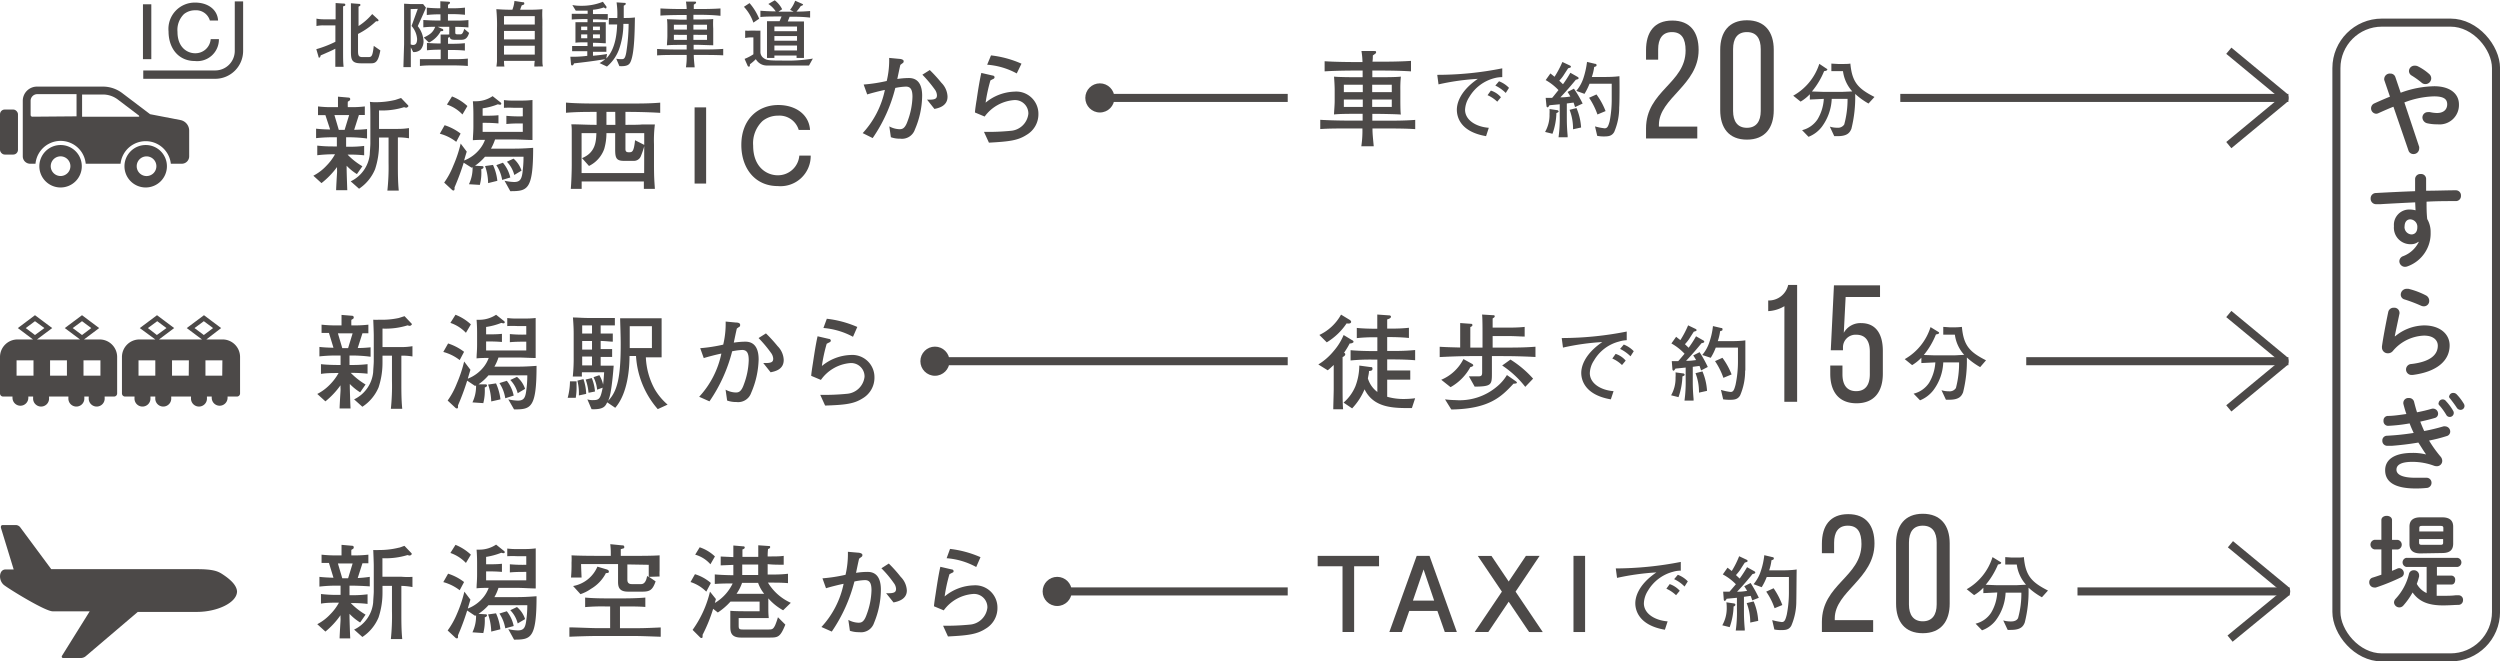 <svg xmlns="http://www.w3.org/2000/svg" width="338.04" height="89.44" viewBox="0 0 338.04 89.44"><defs><style>.cls-1{fill:#4c4948;}.cls-2,.cls-3{fill:none;stroke:#4c4948;stroke-miterlimit:10;}.cls-2{stroke-width:1.09px;}.cls-3{stroke-width:1.13px;}</style></defs><title>access_time</title><g id="レイヤー_2" data-name="レイヤー 2"><g id="レイヤー_1-2" data-name="レイヤー 1"><path class="cls-1" d="M46.39.86c0,.2,0,.76,0,1.19V4.47c0,.32,0,1.68,0,2,0,1.55,0,1.88.07,2.56H45.34c0-.5,0-.7,0-.86s0-1.36,0-1.58c-.33.17-.86.42-1.16.54-.12.06-.69.31-.81.35-.06.21-.1.31-.2.31s-.07,0-.13-.22l-.27-.92a14.77,14.77,0,0,0,2.58-1c0-.36,0-.44,0-1.14V3.43H43.7a4.6,4.6,0,0,0-.91.09v-1a5.08,5.08,0,0,0,.91.09h1.68c0-.41,0-.49,0-1.2,0-.42,0-.8,0-1l1,.07c.17,0,.31,0,.31.16S46.59.8,46.39.86Zm3.84,7.7H48.79c-1.31,0-1.34-.59-1.34-1.74V2.59c0-.24,0-1.78,0-2.15l1,.08c.14,0,.28,0,.28.14s-.06.14-.25.24c0,.71,0,.82,0,1.15V3.52A8.18,8.18,0,0,0,50.33,1.9l.76.7a.22.22,0,0,1,.09.16c0,.09-.09.12-.15.12l-.19,0a10.19,10.19,0,0,1-2.43,1.71V6.82c0,.63.05.9.6.9h.8c.46,0,.57-.15.73-1.52l.89.62C51.18,8.11,50.92,8.56,50.23,8.56Z"/><path class="cls-1" d="M57.16,2.05c-.53,1.18-.6,1.31-.67,1.49a3.56,3.56,0,0,1,.78,2,1.76,1.76,0,0,1-.4,1.18,1.4,1.4,0,0,1-1,.32l-.32-.63c0,.26,0,.38,0,1.42,0,.79,0,.88,0,1.25h-1c0-.31.09-3,.09-3.1V2.43c0-.29,0-1.67,0-1.93l.92.05h.89l.76,0,.38.48C57.56,1.12,57.53,1.22,57.16,2.05Zm-1.63-.82V6a.75.75,0,0,0,.32.08c.35,0,.55-.22.55-.82a3,3,0,0,0-.75-1.75l.84-2.31Zm6.81,4.15h-.72c-.44,0-.74,0-.83-.4a.58.58,0,0,1-.21.13c0,.1,0,.55,0,.81h.56a16.63,16.63,0,0,0,1.72-.08v1c-.75-.08-1.66-.08-1.72-.08h-.57V8h.51c.73,0,1.46,0,2.18-.08v1c-.94-.08-2.09-.08-2.18-.08H58.93c-.72,0-1.44,0-2.15.08V8C57.52,8,58.6,8,58.93,8h.66V6.72h-.16a15.87,15.87,0,0,0-1.7.08v-1c.57.06,1.43.08,1.7.08h.15c0-.15,0-.79,0-.92s0-.14,0-.29l1,0a.35.35,0,0,1,.17,0,3.79,3.79,0,0,1,0-.4V3.62H59.18l.57.26c.07,0,.19.09.19.19s-.07.17-.34.13A3.64,3.64,0,0,1,58,5.76l-.7-.68c.94-.46,1.25-.73,1.55-1.46-1,0-1.35.06-1.61.08v-1c.69.06,1.71.08,2,.08h.32V1.94h-.15a13.73,13.73,0,0,0-1.7.09v-1c.58.07,1.43.09,1.7.09h.13c0-.66,0-.73,0-.95l1.09.06c.21,0,.22.1.22.16s-.12.19-.27.24c0,.34,0,.38,0,.49h.57a14.16,14.16,0,0,0,1.72-.09V2a16.48,16.48,0,0,0-1.72-.09h-.58v.88h.72c.69,0,1.36,0,2.05-.08v1c-.6-.05-1.19-.08-1.78-.08v.69c0,.21,0,.32.28.32h.43c.15,0,.33-.08.5-.74l.66.55C63.18,5.29,62.78,5.38,62.34,5.38Z"/><path class="cls-1" d="M72.25,9c0-.19,0-.42.06-.77H68.15c0,.66.06.73.06.77H67.12a7,7,0,0,0,.08-.71c0-.3,0-1.61,0-1.88V3.9a21.93,21.93,0,0,0-.09-2.66c1,.06,1.16.07,2.17.08A4.28,4.28,0,0,0,69.56.13L70.69.3c.12,0,.2,0,.2.18a.14.14,0,0,1-.11.16l-.24.09c-.12.33-.14.37-.21.59h.73c.71,0,1.58,0,2.28-.08a11.59,11.59,0,0,0,0,1.39c0,.22,0,.68,0,.9a2.44,2.44,0,0,0,0,.26V6.47c0,.41,0,.92,0,1.24,0,.78,0,1,.08,1.27Zm.06-6.82H68.15V3.32h4.16Zm0,2H68.15V5.33h4.16Zm0,2H68.15V7.38h4.16Z"/><path class="cls-1" d="M85.29,8.3c-.16.38-.38.71-1.54.64l-.42-1A3.54,3.54,0,0,0,84,8c.33,0,.52,0,.68-.9A25.82,25.82,0,0,0,85,3.23h-.71a10.31,10.31,0,0,1-.61,3.51A5.54,5.54,0,0,1,82.07,9l-1-.47A5.12,5.12,0,0,0,81.84,8c-1.82.29-2.43.36-4.22.57-.05.13-.13.28-.25.28s-.15-.09-.16-.18l-.09-1a15,15,0,0,0,2.29-.12V6.92H79c-.29,0-1.08,0-1.64,0V6.22c.53,0,1.28,0,1.64,0h.44v-.5h-.19c-.32,0-1.13,0-1.44.06,0-.24,0-.84,0-1.11V4c0-.16,0-.83,0-1,.24,0,1,0,1.26,0h.37V2.58H79c-.16,0-.93,0-1.69.06V1.87c.56,0,1.33,0,1.69,0h.46V1.44c-.43,0-.69,0-.93,0l-.68,0L77.39.68a5.43,5.43,0,0,0,1.13.1,7.53,7.53,0,0,0,3-.54L82,.89a.25.25,0,0,1,0,.13.11.11,0,0,1-.13.12A.6.6,0,0,1,81.66,1a6.13,6.13,0,0,1-1.48.32v.58h.32c.35,0,1.12,0,1.68,0v.77c-.51,0-1.35-.06-1.68-.06h-.32V3h.3c.42,0,1.13,0,1.43,0,0,.19,0,.72,0,.79v1c0,.16,0,.74,0,1.06-.43,0-.86-.06-1.5-.06h-.23v.5h.17c.34,0,1.09,0,1.64,0V7c-.51,0-1.32,0-1.64,0h-.17v.54c.67-.06,1.33-.13,1.9-.24l-.1.61c1.34-1.37,1.43-3.73,1.47-4.6-.55,0-.9,0-1.13,0V2.43c.28,0,.75,0,1.15,0a11.51,11.51,0,0,0-.1-2.11l1.07.07c.09,0,.17,0,.17.13s-.16.18-.27.25v.34c0,.21,0,1.14,0,1.32h.2c.28,0,.78,0,1.31-.07C85.82,4.13,85.8,7.08,85.29,8.3ZM79.41,3.6h-.83v.47h.83Zm0,1.05h-.83v.52h.83ZM81.12,3.6h-.94v.47h.94Zm0,1.05h-.94v.52h.94Z"/><path class="cls-1" d="M94.81,7.43h-1c0,.57.07,1.1.12,1.67H92.75a9.11,9.11,0,0,0,.1-1.67h-1c-1.35,0-2.15,0-3,.06V6.62c1.23.08,2.83.08,3,.08h1c0-.29,0-.32,0-.63h-.8c-.3,0-1.43,0-1.87.06,0-.23.06-.84.06-1.28v-1c0-.38,0-1-.06-1.25.41,0,1.71.06,1.81.06h.86c0-.23,0-.4,0-.63H92s-1.55,0-2.7.08V1.14c.87.06,2.24.08,2.7.08h.85a6.54,6.54,0,0,0-.1-1l1.15,0c.17,0,.22,0,.22.11s0,.11-.31.3c0,.09,0,.39,0,.59h.88c.22,0,1.69,0,2.73-.08v1C96.26,2,94.76,2,94.66,2h-.9v.63h.54c.63,0,1.67,0,2.14-.06a10.71,10.71,0,0,0,0,1.29v.88c0,.22,0,1.17,0,1.38-.41,0-1.9-.06-2-.06h-.65c0,.21,0,.55,0,.63h1c1,0,2,0,3-.08v.87C96.93,7.44,96.1,7.43,94.81,7.43ZM92.88,3.34H91.12V4h1.76Zm0,1.37H91.12v.68h1.76ZM95.6,3.34H93.76V4H95.6Zm0,1.37H93.76v.68H95.6Z"/><path class="cls-1" d="M101.87,3.06A6,6,0,0,0,100.59.92l.76-.5a7.54,7.54,0,0,1,1.3,2.11Zm7.52,5.8-.11,0c-.56,0-5.34,0-5.55,0A1.71,1.71,0,0,1,102.2,8a6.54,6.54,0,0,1-.8.69c0,.23,0,.32-.15.32a.18.18,0,0,1-.15-.1l-.42-.95a6.17,6.17,0,0,0,1.19-.62V5.06h-.47a4,4,0,0,0-.64.08v-1a5.11,5.11,0,0,0,.75,0h.6a5.86,5.86,0,0,0,.71,0c0,.39,0,.78,0,1.17V7a1,1,0,0,0,.43.85c.42.31.74.34,2.66.34a20.59,20.59,0,0,0,4-.27Zm-2.34-6.6h-.28l-.25.64c.71,0,1.66,0,2.19,0,0,.31,0,.87,0,1.57V6.71c0,.36,0,.59,0,1.12h-1c0-.19,0-.25,0-.32h-3c0,.07,0,.13,0,.32h-1c0-.24,0-.65,0-1.12V4.47c0-.53,0-1.06,0-1.6.49,0,1.21,0,1.7,0l.27-.64h-.61c-.48,0-1.82,0-2.25.08V1.45c.68.06,1.38.08,2.07.09a3.45,3.45,0,0,0-1-1l.87-.5a3.51,3.51,0,0,1,1,1.21l-.51.33h2.07l-.49-.25a4.4,4.4,0,0,0,.69-1.23l.91.4c.13.06.16.1.16.15s-.26.17-.31.16a5.26,5.26,0,0,1-.59.76c1,0,1.43-.05,1.85-.08v.89C108.81,2.3,108.16,2.26,107.05,2.26Zm.72,1.33h-3.06v.63h3.06Zm0,1.29h-3.06v.63h3.06Zm0,1.28h-3.06v.66h3.06Z"/><path class="cls-1" d="M47.22,18.56H46.8v1.28h.31a15.28,15.28,0,0,0,2.13-.11V21A17.46,17.46,0,0,0,47,20.91a9.2,9.2,0,0,0,2,1.57l-.74,1.06a6.9,6.9,0,0,1-1.39-1.13v.38c0,.37.07,2.51.09,2.93H45.45c0-.36.1-2,.12-2.31s0-.41,0-.55v-.27a10.91,10.91,0,0,1-2.1,2.17l-1.1-1a6.53,6.53,0,0,0,1.76-1.34,7.08,7.08,0,0,0,1.17-1.56H45a19.54,19.54,0,0,0-2.1.13v-1.3a18.4,18.4,0,0,0,2.1.11h.55V18.56H45a21.39,21.39,0,0,0-2.26.12V17.4c.6.07,1.28.1,1.9.11L44,15.57c-.51,0-.63,0-1,0V14.39a15.52,15.52,0,0,0,2,.1h.7c0-.14,0-.7,0-1.42l1.48.13a.19.19,0,0,1,.17.21c0,.12,0,.15-.32.34a6.9,6.9,0,0,0,0,.74h.51a13.91,13.91,0,0,0,1.79-.1v1.16l-.8,0-.64,2a16.91,16.91,0,0,0,1.74-.1v1.28C48.53,18.57,47.3,18.56,47.22,18.56Zm-2-3,.59,2h.79l.61-2Zm8.58,3.07v3.56c0,1.2,0,2.38.12,3.58H52.38A29.72,29.72,0,0,0,52.54,22v-3.4H51.25v.88a10.64,10.64,0,0,1-.53,3.39,5.86,5.86,0,0,1-2.17,2.65l-1.13-1A4.57,4.57,0,0,0,50,20.86c0-.2.08-1.16.08-1.46V15.9c0-.45,0-1.87-.07-2.13a4.83,4.83,0,0,0,.78.05,11.41,11.41,0,0,0,2.66-.31l.78-.26.88.92c.07.07.11.11.11.18s-.19.21-.27.21a.72.72,0,0,1-.3-.07,9.92,9.92,0,0,1-3.4.44v2.5h2.51a9.8,9.8,0,0,0,1.54-.11V18.7A8.17,8.17,0,0,0,53.81,18.58Z"/><path class="cls-1" d="M61.69,19.18a6.14,6.14,0,0,0-2.22-1.1l.65-1.15a7.13,7.13,0,0,1,2.16,1.13ZM69,25.85l-.78-1.41a6.92,6.92,0,0,0,1.29.17c.74,0,1-.31,1.13-1.21a16.58,16.58,0,0,0,.15-2.21H65.58a7,7,0,0,1-1.35,1.22l.92.05c.08,0,.23,0,.23.16s-.18.21-.31.27A6.34,6.34,0,0,1,64.88,25l-1.47-.09a5.06,5.06,0,0,0,.49-2.3.47.47,0,0,0-.12.07L62.7,22a32.68,32.68,0,0,1-1.24,3.34,1.11,1.11,0,0,1,0,.23s0,.19-.15.19a.29.29,0,0,1-.17-.07l-1.08-1a10.56,10.56,0,0,0,1.23-2.28,17.14,17.14,0,0,0,1-3l.82,1.09c-.06.2-.31,1-.35,1.2a5,5,0,0,0,2.1-1.53,4.38,4.38,0,0,0,.72-1.26c-.55,0-1.1,0-1.64.05,0-.51.07-1,.07-1.88V15.45c0-.07,0-1-.07-1.76.13,0,.29,0,.46,0A4,4,0,0,0,66.61,13l1.1.87a.19.19,0,0,1,.07.15c0,.12-.12.14-.17.14a1.44,1.44,0,0,1-.29-.06,9.08,9.08,0,0,1-2.06.55v1c.94,0,1.51,0,2.14-.07v1.11a20.71,20.71,0,0,0-2.14-.08v1.22h5.43V16.69c-.8,0-1.43,0-2.22.08V15.66a17.79,17.79,0,0,0,2.22.07V14.58H69.55a12.35,12.35,0,0,0-1.41,0V13.53a8.42,8.42,0,0,0,1.27.07h1.11A12.4,12.4,0,0,0,72,13.52c0,.37,0,1.75,0,2v1.69c0,.41,0,1.28,0,1.72-.59,0-1.78-.07-2.41-.07H66.94a7.21,7.21,0,0,1-.55,1.24h2.38c1.26,0,1.74,0,3.32-.11C72.09,25.69,71.32,25.85,69,25.85ZM62.53,15.48a5.06,5.06,0,0,0-2.1-1.34l.69-1.1a6.47,6.47,0,0,1,2.08,1.3ZM66,24.76a7.32,7.32,0,0,0-.41-2.31l1.07-.15a6.87,6.87,0,0,1,.59,2.15Zm1.9-.43a5.07,5.07,0,0,0-.79-2L68,22A4.79,4.79,0,0,1,69,24Zm1.64-.67a4,4,0,0,0-1-1.79l.9-.42a3.69,3.69,0,0,1,1.08,1.62Z"/><path class="cls-1" d="M85.05,15.13h-.48v1.75h.23c.31,0,1.71,0,2-.05l1.75,0a17.15,17.15,0,0,0-.12,2.69V22c0,2.23.06,2.48.12,3.54H87.06c0-.31,0-.38,0-1H78.65c0,.16,0,.85,0,1H77.18c.08-.93.13-2.34.13-3.31V19.71c0-.48,0-.6,0-1.7,0-.64,0-.79-.06-1.2,1.09,0,2.16.07,3.19.07h.23V15.13c-1.39,0-2.75,0-4.14.12V13.87C77.94,14,80,14,80.69,14h4.36c1.41,0,2.82,0,4.22-.12v1.38C87.45,15.14,85.21,15.13,85.05,15.13Zm2.06,4.64a10.64,10.64,0,0,1-.46,1.35,1,1,0,0,1-1,.63h-1.3c-1.07,0-1.17-.46-1.17-1.61V18H82a7.58,7.58,0,0,1-.3,2.14,4.08,4.08,0,0,1-2.06,2.3l-.94-1.06c1.84-.75,1.9-2.28,1.94-3.38h-2v5.4h8.46Zm-3.92-4.64H82v1.75h1.21ZM87.11,18H84.57v2.07c0,.27,0,.52.45.52s.68,0,.85-1.63l1.24.63Z"/><path class="cls-1" d="M93.92,24.82V14.52h1.56v10.3Z"/><path class="cls-1" d="M105.17,25.16c-3.1,0-4.93-2.43-4.93-5.56,0-3.5,2.28-5.4,5-5.4,2.3,0,4.15,1.25,4.29,3.37H108a2.71,2.71,0,0,0-2.8-1.93,3.32,3.32,0,0,0-2.09.72,4.14,4.14,0,0,0-1.27,3.34c0,2.93,1.87,4,3.31,4a2.89,2.89,0,0,0,2.93-2.66h1.54A4.08,4.08,0,0,1,105.17,25.16Z"/><path class="cls-1" d="M47.69,79.19h-.43v1.29h.31a15.13,15.13,0,0,0,2.13-.12v1.3a15.64,15.64,0,0,0-2.27-.11,9.85,9.85,0,0,0,2,1.56l-.73,1.06A6.88,6.88,0,0,1,47.26,83v.38c0,.37.07,2.52.1,2.94H45.92c0-.37.1-2,.12-2.32s0-.4,0-.55v-.26A10.91,10.91,0,0,1,44,85.4l-1.1-1a6.53,6.53,0,0,0,1.76-1.34,6.86,6.86,0,0,0,1.17-1.57H45.5c-.45,0-1.41,0-2.1.13v-1.3a18.88,18.88,0,0,0,2.1.12h.55V79.19h-.61a18.86,18.86,0,0,0-2.25.13V78c.6.07,1.28.1,1.9.12l-.61-2c-.5,0-.62,0-1,0V75a17.67,17.67,0,0,0,2,.1h.7c0-.14,0-.71,0-1.43l1.48.13a.19.19,0,0,1,.17.21c0,.13,0,.16-.32.34a7.12,7.12,0,0,0,0,.75h.51a16.1,16.1,0,0,0,1.79-.1v1.16c-.13,0-.69,0-.8,0l-.64,2A16.91,16.91,0,0,0,50,78v1.29C49,79.21,47.77,79.19,47.69,79.19Zm-2-3,.59,2h.79l.61-2Zm8.58,3.08v3.55c0,1.2,0,2.39.12,3.59H52.85A29.83,29.83,0,0,0,53,82.62v-3.4H51.72v.87a10.64,10.64,0,0,1-.53,3.39A5.87,5.87,0,0,1,49,86.13l-1.12-1a4.53,4.53,0,0,0,2.58-3.68c0-.2.08-1.16.08-1.45v-3.5c0-.45-.06-1.88-.07-2.13a5.94,5.94,0,0,0,.78,0,10.87,10.87,0,0,0,2.66-.31c.13,0,.67-.23.78-.25l.87.91c.07.07.12.12.12.19s-.19.21-.27.21a.92.92,0,0,1-.3-.07,10.16,10.16,0,0,1-3.4.43v2.5h2.51A9.8,9.8,0,0,0,55.77,78v1.38A9.17,9.17,0,0,0,54.28,79.22Z"/><path class="cls-1" d="M62.16,79.81a6.39,6.39,0,0,0-2.22-1.1l.65-1.14a7,7,0,0,1,2.16,1.13Zm7.35,6.68-.78-1.42a6.16,6.16,0,0,0,1.28.17c.75,0,1-.31,1.13-1.21a15,15,0,0,0,.16-2.2H66.05A6.63,6.63,0,0,1,64.7,83l.91.06c.09,0,.24,0,.24.15s-.18.22-.31.27a6.73,6.73,0,0,1-.19,2.12l-1.47-.1a5,5,0,0,0,.49-2.3l-.13.07-1.07-.72a32.46,32.46,0,0,1-1.24,3.35c0,.08,0,.16,0,.22s0,.2-.16.2a.33.33,0,0,1-.17-.07l-1.07-1A11,11,0,0,0,61.79,83a17.6,17.6,0,0,0,1-3l.82,1.08c-.06.2-.31,1-.35,1.2a5,5,0,0,0,2.1-1.52,4.44,4.44,0,0,0,.72-1.27c-.55,0-1.1,0-1.64.06,0-.51.07-1,.07-1.88V76.09c0-.07,0-1-.07-1.77a3,3,0,0,0,.45,0,4.05,4.05,0,0,0,2.19-.68l1.1.88a.19.19,0,0,1,.07.14c0,.13-.13.14-.17.14a1,1,0,0,1-.29-.06,9.65,9.65,0,0,1-2.06.56v1c.94,0,1.51,0,2.14-.07v1.1c-.89-.07-1.42-.07-2.14-.07v1.21h5.43V77.33c-.81,0-1.43,0-2.22.07V76.3a20.12,20.12,0,0,0,2.22.07V75.21H70a12.45,12.45,0,0,0-1.41,0V74.17a8.55,8.55,0,0,0,1.27.07H71a11.2,11.2,0,0,0,1.44-.09c0,.37,0,1.75,0,2v1.69c0,.41,0,1.29,0,1.73-.59,0-1.78-.08-2.42-.08H67.4a6,6,0,0,1-.55,1.25h2.39c1.25,0,1.73,0,3.31-.12C72.55,86.33,71.79,86.49,69.51,86.49ZM63,76.12a5.23,5.23,0,0,0-2.1-1.35l.69-1.1A6.77,6.77,0,0,1,63.67,75Zm3.42,9.28A7.44,7.44,0,0,0,66,83.08l1.07-.15a7.2,7.2,0,0,1,.59,2.16Zm1.9-.44a5.08,5.08,0,0,0-.79-2l1-.31a4.7,4.7,0,0,1,.93,2ZM70,84.3a3.92,3.92,0,0,0-1-1.79l.9-.43A3.55,3.55,0,0,1,71,83.71Z"/><path class="cls-1" d="M86.07,86H80.4c-.75,0-2.64.06-3.41.1V84.83c.57,0,3.06.1,3.44.1H82.5V82h-.68a26.37,26.37,0,0,0-2.7.09V80.8c1.1.11,2.61.11,2.7.11h2.71s1.55,0,2.73-.11v1.27C86.41,82,85.37,82,84.53,82h-.7v2.94h2.51c.83,0,2.16-.06,3-.1V86.1C88.69,86.08,86.73,86,86.07,86ZM87.75,78l.9.61c-.41,1.18-.79,1.39-1.8,1.39H84.91c-1.21,0-1.34-.65-1.34-1.35V76.27h-5c0,.24.06,1.69.07,1.82H77.21a19.1,19.1,0,0,0,.07-2,8.94,8.94,0,0,0,0-1c1,.06,2.75.07,3.81.07h1.5c0-.76,0-.84-.07-1.58l1.59.16c.14,0,.3,0,.3.22s0,.14-.47.3c0,.14,0,.21,0,.9h1.85c.94,0,2.45,0,3.4-.07,0,.44,0,1.77,0,2a7.44,7.44,0,0,0,0,.86Zm-5.84-.47a5.23,5.23,0,0,1-2,2.09,5.49,5.49,0,0,1-1.42.72l-1-1.1a4.42,4.42,0,0,0,3.29-2.62l1.21.36c.2.06.33.14.33.27C82.42,77.5,82,77.5,81.91,77.48Zm2.92-1.21v2c0,.24,0,.66.59.66h1.27c.62,0,.76-.82.81-1.1l.22.15c0-.47,0-1.17,0-1.66Z"/><path class="cls-1" d="M95.5,80a5.32,5.32,0,0,0-2.13-1.3l.6-1.06a5.87,5.87,0,0,1,2.15,1.19Zm10.39,2.52a7.39,7.39,0,0,1-2-1.61c0,.34,0,.34,0,.64v.78a11.35,11.35,0,0,0,.06,1.24c-.29,0-1.61,0-2,0H99.88v1c0,.47.07.55.58.55h3.35c.57,0,.72,0,1-.57a9.49,9.49,0,0,0,.38-1.09l1,1c-.71,1.75-1,1.75-2.23,1.75h-3.77c-1.4,0-1.44-.81-1.44-1.55v-1c0-.18,0-.89,0-1.07.62.06,1.69.06,2.32.06h1.64V81.35H98.77a8.74,8.74,0,0,1-1.71,1.47l-.63-.5A21.15,21.15,0,0,1,95,85.84a1.26,1.26,0,0,1,0,.22c0,.1,0,.21-.17.21a.33.33,0,0,1-.18-.1l-1-1A14.59,14.59,0,0,0,96,80l.8,1-.14.53a6.15,6.15,0,0,0,2.41-2.64c-.33,0-1.51,0-2.42.07V77.67c.83.07,1.69.1,2.51.11v-1.4l-1.71.07v-1.2l1.71.08c0-1.09,0-1.22,0-1.57l1.28.11c.1,0,.26,0,.26.16s-.17.21-.31.27c0,.31,0,.38,0,1h2.14c0-1.12,0-1.24,0-1.57l1.42.1c.09,0,.19,0,.19.14s-.09.19-.29.27a8.5,8.5,0,0,0-.05,1c1,0,1.65,0,2.17-.08v1.2c-.72,0-1.47,0-2.17-.08v1.41c.94,0,1.82,0,2.75-.11v1.27c-.83-.07-1.44-.07-2.71-.07a6.93,6.93,0,0,0,3.09,2.73Zm-9.83-6.22A4.27,4.27,0,0,0,94,75l.61-1a5.59,5.59,0,0,1,2.06,1.24Zm6.46,2.51h-2.18a6,6,0,0,1-.75,1.48h1.66c.71,0,1.36,0,2.08,0A4.94,4.94,0,0,1,102.52,78.85Zm0-2.48h-2.16v1.42h2.16Z"/><path class="cls-1" d="M118.18,84.24a1.85,1.85,0,0,1-2,1.24,3.67,3.67,0,0,1-1.26-.19l-.21-1.47a3.08,3.08,0,0,0,1.34.38c.35,0,.76,0,1.14-1.12a10,10,0,0,0,.65-3.25c0-.94-.22-1.39-.89-1.39a7.84,7.84,0,0,0-1.42.19,21.28,21.28,0,0,1-3.06,6.77l-1.4-.62a12.17,12.17,0,0,0,3-5.84c-.55.1-1.86.43-2.38.6l-.48-1.34a21.53,21.53,0,0,0,3.12-.48,12.6,12.6,0,0,0,.32-3.11l1.37.12c.11,0,.59.06.59.31s-.1.21-.45.51c-.13.57-.17.76-.41,1.91a9.68,9.68,0,0,1,1.57-.13c1.45,0,1.79,1.23,1.79,2.4A11.88,11.88,0,0,1,118.18,84.24Zm2.64-2.78-1-1.25c1.17.05,1.34-.17,1.34-.6a1.41,1.41,0,0,0-.3-.77,14.63,14.63,0,0,0-1.68-2l1-.64A18.4,18.4,0,0,1,121.79,78a2.8,2.8,0,0,1,.83,1.84C122.62,81.08,121.35,81.35,120.82,81.46Z"/><path class="cls-1" d="M133.29,85c-1.17.76-2.33.92-5.11,1.06l-.66-1.45a33.3,33.3,0,0,0,3.59-.15,2.59,2.59,0,0,0,2.4-2.29,1.8,1.8,0,0,0-2-1.85,5.39,5.39,0,0,0-3.9,2.21l-1.32-.55c0-.28.19-1.46.23-1.72.17-1.13.39-2.58.63-3.62l1.51.35c.13,0,.28.08.28.24s-.12.19-.19.22-.26.13-.37.2a21.32,21.32,0,0,0-.65,3,6.39,6.39,0,0,1,3.9-1.5,3,3,0,0,1,3.24,3A3.22,3.22,0,0,1,133.29,85ZM132,76.67a9.87,9.87,0,0,0-4-1.19l.46-1.26a14.32,14.32,0,0,1,4.12,1.12Z"/><path class="cls-1" d="M30,77.59c-.58-.37-1.29-.63-3.31-.63H6.93l-4.15-5.6A.8.8,0,0,0,2.22,71H.34c-.18,0-.27.19-.2.42L1.85,77H.75c-.92,0-1,1.51-.18,2.13s5.55,3.53,6.56,3.53h5l-3.74,6c-.1.17,0,.31.14.31H11a1.05,1.05,0,0,0,.58-.23l7.05-6h8c2.76,0,5.42-1.26,5.42-2.77C32,79.09,31.07,78.28,30,77.59Z"/><line class="cls-2" x1="143.45" y1="79.97" x2="174.12" y2="79.97"/><circle class="cls-1" cx="142.95" cy="79.97" r="1.97"/><line class="cls-2" x1="280.91" y1="79.97" x2="309.6" y2="79.97"/><path class="cls-1" d="M183.1,76.57v8.89h-1.57V76.57h-3.36V75.16h8.3v1.41Z"/><path class="cls-1" d="M195.36,85.46l-1-2.85h-3.81l-1,2.85h-1.69l3.7-10.3h1.73l3.7,10.3ZM192.49,77l-1.44,4.21h2.87Z"/><path class="cls-1" d="M206.76,85.46,204,81.36l-2.76,4.1H199.4L203.08,80l-3.26-4.83h1.85L204,78.63l2.33-3.47h1.85L204.93,80l3.68,5.47Z"/><path class="cls-1" d="M212.76,85.46V75.16h1.57v10.3Z"/><path class="cls-1" d="M226.23,77.31a5.58,5.58,0,0,0-3.4,2.56,3.38,3.38,0,0,0-.55,1.71c0,1.39,1.47,2.3,3.21,2.44l-.37,1.13c-3.57-.61-4-2.69-4-3.57,0-.64.23-2.4,2.85-4.18a33.79,33.79,0,0,0-5.32.74l-.17-1.28a46.37,46.37,0,0,0,8.79-.88v1.18A3.76,3.76,0,0,0,226.23,77.31Zm.4,3.17a4.86,4.86,0,0,0-1.31-.88l.45-.62a3.21,3.21,0,0,1,1.36.9Zm1.15-1.17a4.91,4.91,0,0,0-1.41-1l.5-.59a3.66,3.66,0,0,1,1.35.89Z"/><path class="cls-1" d="M234.41,82a9,9,0,0,1-.53,2.8l-1-.25a4.66,4.66,0,0,0,.6-2.42,4.35,4.35,0,0,0-.05-.69l1,.15c.11,0,.22.08.22.18S234.52,82,234.41,82Zm2.52-.82c-.08-.25-.13-.4-.21-.61l-.91.13v1.7c0,.74,0,1.45.11,2.65,0,.06,0,.18,0,.21H234.7a17.33,17.33,0,0,0,.16-2.89V80.83l-1.38.13c-.16.26-.2.29-.27.29s-.12-.08-.13-.17L233,80h.86c.13-.14.21-.24.86-1a7.15,7.15,0,0,0-1.77-1.33l.64-.91.57.45a11.87,11.87,0,0,0,1-2l1,.47c.11.06.14.09.14.17s0,.12-.37.22c-.1.14-.54.83-.64,1a8.16,8.16,0,0,1-.56.69l.5.47a16.16,16.16,0,0,0,1-1.54l1,.56s.11.07.11.16,0,.13-.37.21c0,0-1.07,1.34-2.09,2.39.32,0,.67,0,1.36-.12-.16-.27-.23-.38-.39-.62l.86-.44a16.27,16.27,0,0,1,1.11,2Zm-.27,3a7.06,7.06,0,0,0-.48-2.63l.94-.23a7.76,7.76,0,0,1,.62,2.63Zm6.23-2.94a8.32,8.32,0,0,1-.68,3.37c-.32.56-.79.59-1.43.59a5,5,0,0,1-.86-.08l-.29-1.27a8.5,8.5,0,0,0,1.29.26c.37,0,.49-.25.68-1a15.67,15.67,0,0,0,.29-3.09c0-.31,0-1.68,0-2h-3a8,8,0,0,1-.68,1.38l-1.1-.41a5.13,5.13,0,0,0,1-1.84,9.75,9.75,0,0,0,.45-2.08l1.1.26c.11,0,.19.06.19.19s-.09.16-.32.24a6.38,6.38,0,0,1-.31,1.36h1.48c.49,0,1.51,0,2.24-.12C242.92,77.76,242.91,80.65,242.89,81.25Zm-2.94,1A9,9,0,0,0,238.82,80l1-.46A10.44,10.44,0,0,1,241,81.81Z"/><path class="cls-1" d="M253.46,73.49c0,4.76-5.35,6.48-5.37,10.11v.25h5.19v1.61h-6.93V84.1c0-5.1,5.35-6.09,5.35-10.54,0-1.62-.54-2.48-1.85-2.48S248,72,248,73.4v1.4h-1.65V73.52c0-2.42,1.11-4,3.55-4S253.46,71.08,253.46,73.49Z"/><path class="cls-1" d="M256.38,73.47c0-2.41,1.2-4,3.61-4s3.64,1.56,3.64,4v8.15c0,2.41-1.2,4-3.64,4s-3.61-1.58-3.61-4Zm1.74,8.26c0,1.42.61,2.28,1.87,2.28s1.88-.86,1.88-2.28V73.38c0-1.44-.59-2.3-1.88-2.3s-1.87.86-1.87,2.3Z"/><path class="cls-1" d="M276.1,80.76a9.16,9.16,0,0,1-1.81-1.3,17.1,17.1,0,0,1-.51,4.71c-.21.54-.55,1-1.86,1a3.91,3.91,0,0,1-.45,0l-.6-1.28a3.58,3.58,0,0,0,1,.14c.24,0,.75,0,1-.44a12.24,12.24,0,0,0,.45-3.45h-2.13a6.75,6.75,0,0,1-1.36,3.78A4.11,4.11,0,0,1,268,85.23l-.87-.9a3.48,3.48,0,0,0,2.1-1.48,5.92,5.92,0,0,0,.83-2.74l-1.88.09v-.73a5.65,5.65,0,0,1-1.25,1l-1-.8a7.57,7.57,0,0,0,3.49-4.34l1.09.67c.08,0,.08.09.08.11s0,.16-.43.22a10.51,10.51,0,0,1-1.66,2.74l1.52.06h2.61l1.32-.07a5.08,5.08,0,0,1-1.25-2.73h-1l-.56,0V75.33l.89.06h.68c.37,0,.66,0,.95-.06.22,2.54,1.06,3.4,3.26,4.52Z"/><path class="cls-2" d="M301.54,86.35,309,80.23a.33.33,0,0,0,0-.52l-7.41-6.12"/><path class="cls-1" d="M47.69,48.07h-.43v1.28h.31a16.79,16.79,0,0,0,2.13-.11v1.29a19.11,19.11,0,0,0-2.27-.11,9.79,9.79,0,0,0,2,1.57l-.73,1.06a7.23,7.23,0,0,1-1.4-1.13v.38c0,.36.07,2.51.1,2.93H45.92c0-.36.1-2,.12-2.31s0-.41,0-.55V52.1A10.91,10.91,0,0,1,44,54.27l-1.1-1A6.53,6.53,0,0,0,44.61,52a7.08,7.08,0,0,0,1.17-1.56H45.5c-.45,0-1.41,0-2.1.12V49.24c.73.09,1.78.11,2.1.11h.55V48.07h-.61a21.2,21.2,0,0,0-2.25.12V46.91c.6.07,1.28.1,1.9.11l-.61-2c-.5,0-.62,0-1,0V43.9a17.67,17.67,0,0,0,2,.1h.7c0-.14,0-.7,0-1.42l1.48.12a.21.21,0,0,1,.17.22c0,.12,0,.15-.32.33a7.22,7.22,0,0,0,0,.75h.51a16.1,16.1,0,0,0,1.79-.1v1.16l-.8,0-.64,2a16.91,16.91,0,0,0,1.74-.1v1.28C49,48.08,47.77,48.07,47.69,48.07Zm-2-3,.59,2h.79l.61-2Zm8.58,3.07v3.56c0,1.2,0,2.38.12,3.58H52.85A29.72,29.72,0,0,0,53,51.49v-3.4H51.72V49a10.59,10.59,0,0,1-.53,3.38A5.85,5.85,0,0,1,49,55l-1.12-1a4.57,4.57,0,0,0,2.58-3.69c0-.19.08-1.15.08-1.45v-3.5c0-.45-.06-1.87-.07-2.13a5.94,5.94,0,0,0,.78,0A10.87,10.87,0,0,0,53.92,43l.78-.25.87.92c.07.07.12.11.12.18s-.19.21-.27.21a.92.92,0,0,1-.3-.07,10,10,0,0,1-3.4.44v2.5h2.51a8.73,8.73,0,0,0,1.54-.12v1.39A8.17,8.17,0,0,0,54.28,48.09Z"/><path class="cls-1" d="M62.16,48.69a6.22,6.22,0,0,0-2.22-1.1l.65-1.15a7.25,7.25,0,0,1,2.16,1.13Zm7.35,6.67L68.73,54a6.93,6.93,0,0,0,1.28.17c.75,0,1-.31,1.13-1.22a14.75,14.75,0,0,0,.16-2.2H66.05a7,7,0,0,1-1.35,1.22l.91,0c.09,0,.24,0,.24.16s-.18.21-.31.27a6.65,6.65,0,0,1-.19,2.11l-1.47-.1a5,5,0,0,0,.49-2.3l-.13.08-1.07-.72a32.68,32.68,0,0,1-1.24,3.34c0,.08,0,.17,0,.23s0,.19-.16.19a.33.33,0,0,1-.17-.07l-1.07-1a10.56,10.56,0,0,0,1.23-2.28,18,18,0,0,0,1-3L63.61,50c-.06.2-.31,1-.35,1.2a5.06,5.06,0,0,0,2.1-1.53,4.31,4.31,0,0,0,.72-1.27c-.55,0-1.1,0-1.64.06,0-.51.07-1,.07-1.88V45c0-.07,0-1-.07-1.76.13,0,.28,0,.45,0a4.14,4.14,0,0,0,2.19-.68l1.1.87a.23.23,0,0,1,.07.15c0,.12-.13.14-.17.14a1.44,1.44,0,0,1-.29-.06,9.08,9.08,0,0,1-2.06.55v1c.94,0,1.51,0,2.14-.07v1.1c-.89-.07-1.42-.07-2.14-.07v1.22h5.43V46.2c-.81,0-1.43,0-2.22.07v-1.1a17.68,17.68,0,0,0,2.22.07V44.09H70a12.45,12.45,0,0,0-1.41,0V43a8.55,8.55,0,0,0,1.27.07H71A12.59,12.59,0,0,0,72.43,43c0,.37,0,1.75,0,2v1.69c0,.41,0,1.28,0,1.72-.59,0-1.78-.07-2.42-.07H67.4a6.18,6.18,0,0,1-.55,1.24h2.39c1.25,0,1.73,0,3.31-.11C72.55,55.2,71.79,55.36,69.51,55.36ZM63,45a5.14,5.14,0,0,0-2.1-1.34l.69-1.1a6.59,6.59,0,0,1,2.08,1.3Zm3.42,9.28A7.32,7.32,0,0,0,66,52l1.07-.16A7.28,7.28,0,0,1,67.67,54Zm1.9-.43a5.07,5.07,0,0,0-.79-2.05l1-.31a4.79,4.79,0,0,1,.93,2ZM70,53.17a4,4,0,0,0-1-1.79l.9-.42A3.58,3.58,0,0,1,71,52.58Z"/><path class="cls-1" d="M77.85,53.79l-1.09,0a9,9,0,0,0,.31-2.23l.89,0c0,.16,0,.34,0,.61A9.1,9.1,0,0,1,77.85,53.79Zm11.09,1.53A12,12,0,0,1,86,48.14h-.88c0,1.49-.19,5-1.93,7L82.1,54.4c-.24.51-.47,1-2.11.93L79.42,54a2.2,2.2,0,0,0,.78.1c.82,0,1-.17,1.29-1.68l-.75.27A4.57,4.57,0,0,0,80.25,51l.79-.27A4.31,4.31,0,0,1,81.55,52c.09-.75.12-1.4.14-1.66h-3a2.81,2.81,0,0,0,0,.57H77.45a23.56,23.56,0,0,0,.12-2.68v-3c0-.49,0-1-.1-2.3.69,0,1.24.07,2.34.07h1.61c.49,0,1.24,0,1.72,0V44l-1.92,0V45.1c1.16,0,1.23,0,1.64,0v1.1c-.36,0-.86-.08-1.64-.1V47.2c.93,0,1,0,1.55,0v1.06l-1.55,0v1.18l1.76,0c-.07.94-.21,2.52-.42,3.63a5.48,5.48,0,0,1-.32,1.12c1.24-1.3,1.69-3.16,1.69-7.65,0-1.2-.06-2.54-.08-3.51.4,0,1.39,0,1.84,0h1.89l1.25,0,.63,0c0,.28,0,1.05,0,1.64v1.83c0,.05,0,1.67,0,1.82-1,0-1.22,0-1.8,0h-.33a9.84,9.84,0,0,0,1.2,4.31,8.2,8.2,0,0,0,1.74,2.08ZM78.27,53.47a6.74,6.74,0,0,0-.2-2l.82-.21a6.66,6.66,0,0,1,.37,2ZM80.05,44H78.72V45.1h1.33Zm0,2.11H78.72v1.16h1.33Zm0,2.1H78.72v1.2h1.33Zm-.47,4.9a7.05,7.05,0,0,0-.39-1.79l.83-.2a6,6,0,0,1,.43,1.82Zm8.57-9h-3v2.95h3Z"/><path class="cls-1" d="M101.57,53.12a1.86,1.86,0,0,1-2,1.24,3.61,3.61,0,0,1-1.25-.2l-.21-1.47a3.08,3.08,0,0,0,1.34.38c.35,0,.76,0,1.14-1.11a10,10,0,0,0,.65-3.26c0-.93-.23-1.38-.89-1.38A8.64,8.64,0,0,0,99,47.5a21,21,0,0,1-3.07,6.77l-1.39-.62a12.25,12.25,0,0,0,3-5.84c-.55.1-1.86.44-2.38.61l-.48-1.34a21.41,21.41,0,0,0,3.11-.48,12.22,12.22,0,0,0,.33-3.12l1.37.13c.11,0,.59,0,.59.31s-.1.21-.45.51c-.13.56-.17.76-.41,1.9a11,11,0,0,1,1.57-.13c1.45,0,1.79,1.23,1.79,2.4A12,12,0,0,1,101.57,53.12Zm2.63-2.78-1-1.26c1.18.06,1.35-.17,1.35-.59a1.44,1.44,0,0,0-.3-.78,16.92,16.92,0,0,0-1.68-2l1-.63a20,20,0,0,1,1.57,1.72,2.8,2.8,0,0,1,.83,1.83C106,50,104.74,50.22,104.2,50.34Z"/><path class="cls-1" d="M116.68,53.84c-1.18.76-2.33.91-5.11,1l-.66-1.45a31.16,31.16,0,0,0,3.59-.14,2.6,2.6,0,0,0,2.4-2.3,1.81,1.81,0,0,0-2-1.85A5.4,5.4,0,0,0,111,51.37l-1.31-.55c0-.29.19-1.47.23-1.72.17-1.13.39-2.59.63-3.63l1.51.35c.13,0,.28.09.28.24a.26.26,0,0,1-.19.23c-.19.1-.26.13-.37.2a21.55,21.55,0,0,0-.65,3A6.44,6.44,0,0,1,115,48a3,3,0,0,1,3.24,3A3.23,3.23,0,0,1,116.68,53.84Zm-1.34-8.3a10.21,10.21,0,0,0-4-1.19l.46-1.25a14.32,14.32,0,0,1,4.12,1.11Z"/><line class="cls-2" x1="126.91" y1="48.84" x2="174.12" y2="48.84"/><circle class="cls-1" cx="126.42" cy="48.84" r="1.97"/><line class="cls-2" x1="273.98" y1="48.84" x2="309.43" y2="48.84"/><path class="cls-1" d="M182.5,46.44a11,11,0,0,1-.77,1.27c.07,0,.17.07.17.21s-.2.3-.36.36c0,.76,0,.93,0,2v2.16c0,.73,0,2.14.07,2.9h-1.33c0-.55.06-2.17.06-2.74V49.35c-.33.31-.54.51-.81.72l-1.27-.79a8.21,8.21,0,0,0,2.08-1.82,7.92,7.92,0,0,0,1.34-2.16l1.17.71c.07,0,.17.12.17.22S182.74,46.46,182.5,46.44Zm-.42-2.71a8.58,8.58,0,0,1-2.68,2.56l-1-1a6.49,6.49,0,0,0,2.93-2.75l1.17.71a.41.41,0,0,1,.2.27C182.66,43.79,182.33,43.76,182.08,43.73Zm8.83,11.45c-2.31,0-5.13.07-6.4-2.54a8.59,8.59,0,0,1-1.68,2.58l-1.16-.78a5.9,5.9,0,0,0,1.61-2.23,8.06,8.06,0,0,0,.52-2.78l1.48.2c.19,0,.3,0,.3.24s-.18.27-.47.3c0,.31-.07.52-.15,1A3.57,3.57,0,0,0,186.24,53V48.62h-.73a27.82,27.82,0,0,0-2.89.12V47.35c1,.1,2.45.12,2.89.12h.73V45.6h-.45a22.87,22.87,0,0,0-2.33.12V44.34c.81.09,2,.11,2.33.11h.44c0-.15,0-.84,0-1,0-.75,0-.84,0-.92l1.53.11c.09,0,.32,0,.32.19s-.32.31-.51.36v1.24h.58a20.61,20.61,0,0,0,2.36-.11v1.38c-1-.11-2.26-.12-2.36-.12h-.58v1.87h.86a28.4,28.4,0,0,0,2.92-.12v1.38c-1.25-.11-2.82-.11-2.92-.11h-.86v1.49h1.54c.73,0,1.26,0,1.58,0v1.25l-1.54,0h-1.58v2.31a8.11,8.11,0,0,0,2.23.3,12.53,12.53,0,0,0,1.55-.1Z"/><path class="cls-1" d="M203.19,48.15h-1.46v2.34c0,1.54-.06,1.77-2.33,1.79l-.78-1.39c.23,0,1,0,1.27,0,.52,0,.52-.19.52-.7V48.15H199c-1.44,0-2.89.06-4.33.13V46.89c1.11.06,1.28.06,2.77.1V45.5c0-.58,0-1.24,0-1.82l1.39.1c.12,0,.26,0,.26.17s-.06.15-.28.28c0,.27,0,1,0,1.25V47h1.65V45c0-.53,0-2-.06-2.47l1.47.09c.11,0,.24,0,.24.14s-.1.18-.28.3c0,.42,0,.55,0,1.24h2.18c.13,0,1.36,0,2.15-.1v1.31c-.4,0-1.43-.07-2.15-.07h-2.18V47h1.43c1.46,0,2.91,0,4.36-.12v1.39C206.1,48.19,204.6,48.15,203.19,48.15Zm-4.37,1.48a6.87,6.87,0,0,1-2.68,2.72l-1.26-1a5.92,5.92,0,0,0,3-2.8l1.19.66s.14.09.14.19S199,49.62,198.82,49.63Zm5.83,2.25c-1.64,1.77-3.28,3.41-8.41,3.49L195.39,54a12.54,12.54,0,0,0,1.4.1,7.81,7.81,0,0,0,5.6-1.81,6.1,6.1,0,0,0,1.37-1.58l1.23.86s.12.09.12.19S204.77,51.88,204.65,51.88Zm1.59.43a13.22,13.22,0,0,0-3.12-2.89l1.12-.8a14,14,0,0,1,3.06,2.58Z"/><path class="cls-1" d="M218.93,46.18a5.51,5.51,0,0,0-3.4,2.57,3.28,3.28,0,0,0-.56,1.7c0,1.39,1.47,2.31,3.21,2.44L217.81,54c-3.57-.61-4-2.69-4-3.57,0-.63.23-2.39,2.85-4.18a32.75,32.75,0,0,0-5.32.75l-.17-1.29a45.49,45.49,0,0,0,8.79-.88V46A4,4,0,0,0,218.93,46.18Zm.39,3.18a4.31,4.31,0,0,0-1.31-.88l.45-.63a3,3,0,0,1,1.36.91Zm1.15-1.18a5.12,5.12,0,0,0-1.41-1l.5-.59a3.74,3.74,0,0,1,1.35.9Z"/><path class="cls-1" d="M227.49,50.9a9.22,9.22,0,0,1-.53,2.8l-1-.25a4.61,4.61,0,0,0,.6-2.41,4.16,4.16,0,0,0,0-.69l1,.14c.12,0,.23.08.23.19S227.6,50.85,227.49,50.9Zm2.52-.81c-.08-.25-.13-.41-.21-.61l-.91.12v1.71c0,.73,0,1.44.11,2.64,0,.07,0,.18,0,.22h-1.23a18.64,18.64,0,0,0,.16-2.9V49.7l-1.38.14c-.16.26-.2.28-.27.28s-.12-.08-.14-.17l-.09-1.12h.87c.13-.13.21-.23.86-1A7.4,7.4,0,0,0,226,46.44l.64-.9.57.45a12.72,12.72,0,0,0,1.05-2l1,.48c.11.06.14.09.14.17s0,.11-.37.21c-.1.15-.54.84-.64,1a5.86,5.86,0,0,1-.56.69l.5.48c.26-.35.65-.91,1-1.55l1,.57s.11.06.11.15,0,.14-.37.22c0,0-1.07,1.33-2.09,2.38.32,0,.67,0,1.36-.11-.16-.27-.23-.39-.39-.62l.86-.44a15.54,15.54,0,0,1,1.11,2Zm-.28,3a7,7,0,0,0-.47-2.63l.94-.24a8,8,0,0,1,.62,2.63Zm6.24-3a8.34,8.34,0,0,1-.68,3.38c-.33.55-.79.59-1.43.59A6.34,6.34,0,0,1,233,54l-.3-1.28A7.66,7.66,0,0,0,234,53c.36,0,.49-.25.68-1A15.38,15.38,0,0,0,235,49c0-.32,0-1.68,0-2h-3a7.7,7.7,0,0,1-.68,1.38L230.17,48a5.16,5.16,0,0,0,1-1.84,9.82,9.82,0,0,0,.45-2.07l1.1.26c.11,0,.19,0,.19.19s-.09.16-.32.24a7,7,0,0,1-.32,1.35h1.48c.5,0,1.52,0,2.25-.11C236,46.63,236,49.52,236,50.12Zm-2.94,1a9.75,9.75,0,0,0-1.13-2.26l1-.45a9.66,9.66,0,0,1,1.24,2.25Z"/><path class="cls-1" d="M241.28,41.4a4.71,4.71,0,0,1-2.19.67V40.63a2.69,2.69,0,0,0,2.7-2.1H243v15.8h-1.73Z"/><path class="cls-1" d="M249.31,45a2.57,2.57,0,0,1,2.35-1.31c2,0,2.93,1.49,2.93,3.75v3.09c0,2.42-1.15,4-3.56,4s-3.55-1.58-3.55-4V49.43h1.65v1.18c0,1.42.59,2.28,1.85,2.28s1.85-.86,1.85-2.28V47.54c0-1.43-.58-2.28-1.85-2.28A1.7,1.7,0,0,0,249.2,47v.36h-1.65l.43-8.78h6.23v1.58h-4.65Z"/><path class="cls-1" d="M267.75,49.64a9.81,9.81,0,0,1-1.8-1.3,17.5,17.5,0,0,1-.51,4.71c-.22.54-.56,1-1.87,1l-.45,0-.6-1.29a3.19,3.19,0,0,0,1,.15,1,1,0,0,0,.95-.44A13.1,13.1,0,0,0,264.9,49h-2.14a6.71,6.71,0,0,1-1.35,3.78,4.32,4.32,0,0,1-1.79,1.35l-.87-.9a3.49,3.49,0,0,0,2.1-1.48,6.1,6.1,0,0,0,.84-2.75l-1.89.09v-.72a6,6,0,0,1-1.25,1l-1-.81a7.58,7.58,0,0,0,3.49-4.33l1.08.66c.08.05.08.09.08.12s0,.16-.43.21A10.5,10.5,0,0,1,260.13,48l1.52.05h2.61l1.33-.07a5,5,0,0,1-1.26-2.73h-1l-.57,0V44.2l.89.06h.68a8.45,8.45,0,0,0,.95-.06c.23,2.55,1.06,3.4,3.26,4.52Z"/><path class="cls-2" d="M301.37,55.22l7.4-6.12a.32.32,0,0,0,0-.52l-7.4-6.12"/><path class="cls-1" d="M13.46,45.9h-2.1l2.05-1.54-2.32-1.74L8.76,44.36l2.06,1.54H5l2.06-1.54L4.73,42.62,2.41,44.36,4.46,45.9H2.36A2.37,2.37,0,0,0,0,48.27V53.2a.42.42,0,0,0,.42.42H1.69a1,1,0,0,0,0,.17,1.07,1.07,0,1,0,2.14,0,1,1,0,0,0,0-.17h.65a1,1,0,0,0,0,.17,1.08,1.08,0,1,0,2.15,0,1,1,0,0,0,0-.17H9.25a1,1,0,0,0,0,.17,1.08,1.08,0,1,0,2.15,0,1,1,0,0,0,0-.17H12a1,1,0,0,0,0,.17,1.08,1.08,0,1,0,2.15,0c0-.06,0-.11,0-.17h1.26a.42.42,0,0,0,.43-.42V48.27A2.37,2.37,0,0,0,13.46,45.9ZM4.53,50.8H2.24V48.72H4.53Zm.2-5.5-1.25-.94,1.25-.93L6,44.36Zm4.32,5.5H6.77V48.72H9.05Zm.78-6.44,1.26-.93,1.25.93-1.25.94Zm3.75,6.44H11.29V48.72h2.29Z"/><path class="cls-1" d="M30,45.9h-2.1l2-1.54-2.32-1.74-2.33,1.74,2.06,1.54H21.5l2.05-1.54-2.32-1.74L18.9,44.36,21,45.9H18.85a2.37,2.37,0,0,0-2.36,2.37V53.2a.42.42,0,0,0,.43.42h1.27a1,1,0,0,0,0,.17,1.08,1.08,0,1,0,2.15,0,1,1,0,0,0,0-.17H21a1,1,0,0,0,0,.17,1.08,1.08,0,1,0,2.15,0,1,1,0,0,0,0-.17h2.68a1,1,0,0,0,0,.17,1.08,1.08,0,1,0,2.15,0,1,1,0,0,0,0-.17h.65a1,1,0,0,0,0,.17,1.07,1.07,0,1,0,2.14,0,1,1,0,0,0,0-.17h1.27a.42.42,0,0,0,.42-.42V48.27A2.37,2.37,0,0,0,30,45.9ZM21,50.8H18.73V48.72H21Zm.21-5.5L20,44.36l1.26-.93,1.25.93Zm4.31,5.5H23.26V48.72h2.28Zm.78-6.44,1.26-.93,1.25.93-1.25.94Zm3.75,6.44H27.78V48.72h2.29Z"/><path class="cls-1" d="M123.71,17.51a1.84,1.84,0,0,1-2,1.24,3.39,3.39,0,0,1-1.25-.2l-.21-1.46a3.08,3.08,0,0,0,1.34.38c.35,0,.76,0,1.14-1.12a10,10,0,0,0,.65-3.26c0-.93-.23-1.38-.89-1.38a8.87,8.87,0,0,0-1.43.18A20.8,20.8,0,0,1,118,18.67L116.65,18a12.25,12.25,0,0,0,3-5.84c-.55.1-1.86.44-2.39.61l-.48-1.34a21.33,21.33,0,0,0,3.12-.48,12.18,12.18,0,0,0,.33-3.12l1.37.13c.11,0,.59.06.59.31s-.1.21-.45.51c-.13.56-.17.76-.41,1.9a10.81,10.81,0,0,1,1.56-.13c1.46,0,1.8,1.23,1.8,2.4A11.75,11.75,0,0,1,123.71,17.51Zm2.64-2.78-1-1.26c1.17.06,1.34-.17,1.34-.59a1.43,1.43,0,0,0-.29-.78,16.92,16.92,0,0,0-1.68-2l1-.63a20,20,0,0,1,1.57,1.72,2.8,2.8,0,0,1,.83,1.83C128.16,14.35,126.89,14.62,126.35,14.73Z"/><path class="cls-1" d="M138.82,18.23c-1.17.76-2.32.91-5.1,1.06l-.67-1.46a31.25,31.25,0,0,0,3.6-.14,2.59,2.59,0,0,0,2.4-2.3,1.81,1.81,0,0,0-2-1.85,5.44,5.44,0,0,0-3.91,2.22l-1.31-.55c0-.28.18-1.47.23-1.72.16-1.13.39-2.58.63-3.63l1.51.35c.13,0,.28.09.28.24a.26.26,0,0,1-.19.23c-.19.1-.26.13-.37.2a21.55,21.55,0,0,0-.65,3,6.42,6.42,0,0,1,3.89-1.49,3,3,0,0,1,3.25,3A3.22,3.22,0,0,1,138.82,18.23Zm-1.34-8.3a9.9,9.9,0,0,0-4-1.18L134,7.49a14,14,0,0,1,4.12,1.12Z"/><line class="cls-2" x1="149.22" y1="13.24" x2="174.12" y2="13.24"/><circle class="cls-1" cx="148.72" cy="13.24" r="1.97"/><line class="cls-2" x1="256.95" y1="13.24" x2="309.43" y2="13.24"/><path class="cls-1" d="M187.05,17.37h-1.47c0,.82.1,1.58.17,2.41h-1.68a13.81,13.81,0,0,0,.15-2.41h-1.39c-2,0-3.11,0-4.31.08V16.2c1.78.11,4.1.11,4.31.11h1.42c0-.42,0-.47,0-.92h-1.16c-.44,0-2.07,0-2.71.09,0-.33.09-1.2.09-1.85V12.16c0-.55-.06-1.49-.09-1.8.59.07,2.47.08,2.62.08h1.25c0-.33,0-.58,0-.9H183s-2.23,0-3.89.11V8.28c1.26.09,3.23.11,3.89.11h1.23a10.14,10.14,0,0,0-.14-1.49l1.66,0c.24,0,.32,0,.32.16s-.05.15-.44.44c0,.12,0,.56-.05.84h1.27c.32,0,2.45,0,3.94-.11V9.65c-1.64-.11-3.79-.11-3.94-.11h-1.29v.9h.77c.91,0,2.41,0,3.09-.08a15.83,15.83,0,0,0-.07,1.86v1.27c0,.32,0,1.69.07,2-.59-.06-2.75-.09-2.93-.09h-.93c0,.31,0,.81,0,.92h1.5c1.43,0,2.86,0,4.3-.11v1.25C190.11,17.38,188.91,17.37,187.05,17.37Zm-2.78-5.91h-2.56v1h2.56Zm0,2h-2.56v1h2.56Zm3.92-2h-2.65v1h2.65Zm0,2h-2.65v1h2.65Z"/><path class="cls-1" d="M202.06,10.57a5.55,5.55,0,0,0-3.4,2.57,3.4,3.4,0,0,0-.56,1.7c0,1.39,1.47,2.31,3.21,2.44l-.37,1.13c-3.57-.61-3.95-2.69-3.95-3.57,0-.63.22-2.39,2.84-4.18a32.75,32.75,0,0,0-5.32.75l-.17-1.29a44.72,44.72,0,0,0,8.79-.88v1.19A4,4,0,0,0,202.06,10.57Zm.39,3.18a4.5,4.5,0,0,0-1.31-.88l.45-.62a2.93,2.93,0,0,1,1.36.9Zm1.15-1.18a5.12,5.12,0,0,0-1.41-1l.5-.58a3.66,3.66,0,0,1,1.35.89Z"/><path class="cls-1" d="M210.45,15.29a8.86,8.86,0,0,1-.53,2.8l-1-.25a4.61,4.61,0,0,0,.6-2.41,5.81,5.81,0,0,0,0-.69l1,.15c.11,0,.23.08.23.18S210.57,15.24,210.45,15.29Zm2.52-.81c-.08-.25-.12-.41-.2-.61l-.91.12V15.7c0,.73,0,1.45.11,2.64,0,.07,0,.18,0,.22h-1.23a18.58,18.58,0,0,0,.16-2.89V14.1l-1.38.13c-.16.26-.2.28-.27.28s-.13-.08-.14-.17L209,13.23c.31,0,.36,0,.87,0,.13-.13.2-.23.86-1.05A7.4,7.4,0,0,0,209,10.83l.64-.9.56.45a13.42,13.42,0,0,0,1.06-2l1,.47c.12.06.15.09.15.17s0,.11-.37.21c-.1.15-.55.84-.65,1a5.44,5.44,0,0,1-.55.68l.5.48a15.48,15.48,0,0,0,1-1.55l1,.57s.11.06.11.15,0,.14-.37.22c0,0-1.07,1.33-2.09,2.38.32,0,.67,0,1.35-.11-.15-.27-.22-.38-.38-.62l.86-.44A15.54,15.54,0,0,1,214,14Zm-.27,3a7,7,0,0,0-.47-2.63l.94-.24a8,8,0,0,1,.62,2.63Zm6.24-3a8.34,8.34,0,0,1-.68,3.38c-.33.55-.79.59-1.44.59a4.84,4.84,0,0,1-.85-.08l-.3-1.28a7.48,7.48,0,0,0,1.3.26c.36,0,.49-.25.68-.95a15.38,15.38,0,0,0,.28-3.08c0-.32,0-1.68,0-2h-3a8.87,8.87,0,0,1-.68,1.37l-1.11-.4a5.24,5.24,0,0,0,1-1.84,11.42,11.42,0,0,0,.45-2.08l1.09.26c.12,0,.2.05.2.19s-.09.16-.32.24a7,7,0,0,1-.32,1.35h1.48c.5,0,1.52,0,2.25-.11C219,11,219,13.92,218.94,14.51Zm-2.94,1a9.75,9.75,0,0,0-1.13-2.26l1-.45a9.81,9.81,0,0,1,1.23,2.25Z"/><path class="cls-1" d="M229.68,6.76c0,4.76-5.35,6.48-5.37,10.11v.25h5.19v1.6h-6.93V17.37c0-5.1,5.35-6.1,5.35-10.54,0-1.63-.55-2.49-1.85-2.49s-1.86.93-1.86,2.33v1.4h-1.64V6.78c0-2.41,1.1-4,3.54-4S229.68,4.34,229.68,6.76Z"/><path class="cls-1" d="M232.6,6.74c0-2.42,1.19-4,3.61-4s3.63,1.56,3.63,4v8.14c0,2.42-1.19,4-3.63,4s-3.61-1.58-3.61-4ZM234.34,15c0,1.42.61,2.28,1.87,2.28s1.87-.86,1.87-2.28V6.65c0-1.45-.58-2.31-1.87-2.31s-1.87.86-1.87,2.31Z"/><path class="cls-1" d="M252.65,14a9.81,9.81,0,0,1-1.8-1.3,17.5,17.5,0,0,1-.51,4.71c-.22.54-.56,1-1.87,1l-.45,0-.6-1.29a3.19,3.19,0,0,0,1,.15,1,1,0,0,0,.95-.44,13,13,0,0,0,.45-3.46h-2.14a6.84,6.84,0,0,1-1.35,3.79,4.18,4.18,0,0,1-1.79,1.34l-.87-.9a3.49,3.49,0,0,0,2.1-1.48,6.07,6.07,0,0,0,.84-2.75l-1.89.09v-.72a5.72,5.72,0,0,1-1.25,1l-1-.8A7.57,7.57,0,0,0,246,8.63L247,9.3c.08,0,.08.09.08.11s0,.16-.43.21A10.5,10.5,0,0,1,245,12.37l1.52.05h2.61l1.33-.06a5.05,5.05,0,0,1-1.26-2.74h-1l-.57,0V8.6l.89.05h.68c.37,0,.67,0,1-.05.23,2.54,1.06,3.39,3.26,4.51Z"/><path class="cls-2" d="M301.37,19.62l7.4-6.12a.32.32,0,0,0,0-.52l-7.4-6.12"/><rect class="cls-1" y="14.81" width="2.43" height="6.09" rx="0.64" ry="0.64"/><path class="cls-1" d="M8.2,19.61a2.87,2.87,0,1,0,2.86,2.87A2.86,2.86,0,0,0,8.2,19.61Zm0,4.19a1.33,1.33,0,1,1,1.32-1.32A1.33,1.33,0,0,1,8.2,23.8Z"/><path class="cls-1" d="M19.7,19.61a2.87,2.87,0,1,0,2.87,2.87A2.86,2.86,0,0,0,19.7,19.61Zm0,4.19a1.33,1.33,0,0,1,0-2.65,1.33,1.33,0,1,1,0,2.65Z"/><path class="cls-1" d="M24.38,16.23l-4.09-.79-3.76-2.85a4.32,4.32,0,0,0-2.61-.88H5a1.92,1.92,0,0,0-1.92,1.93v7.5a1,1,0,0,0,1,1H4.8a3.41,3.41,0,0,1,6.79,0H16.3a3.42,3.42,0,0,1,6.8,0h1.48a1,1,0,0,0,1-1V17.65A1.46,1.46,0,0,0,24.38,16.23Zm-20-.45a.24.24,0,0,1-.24-.24v-1.9a.9.9,0,0,1,.9-.91h5.31v3Zm14.47-.08a.12.12,0,0,1-.12.08H11.1v-3h2.82a3.33,3.33,0,0,1,2,.67l2.86,2.17A.12.12,0,0,1,18.81,15.7Z"/><path class="cls-1" d="M19.33,8V.58h1.13V8Z"/><path class="cls-1" d="M26.35,8.25c-2.24,0-3.56-1.75-3.56-4A3.56,3.56,0,0,1,26.4.35c1.66,0,3,.9,3.09,2.43H28.38a1.94,1.94,0,0,0-2-1.39,2.39,2.39,0,0,0-1.51.52A3,3,0,0,0,24,4.31c0,2.12,1.34,2.89,2.38,2.89a2.07,2.07,0,0,0,2.11-1.91h1.11A2.93,2.93,0,0,1,26.35,8.25Z"/><path class="cls-3" d="M19.37,10.09h9.74a3.21,3.21,0,0,0,3.2-3.2V.19"/><path class="cls-1" d="M323.63,14.43c-.61.24-1.27.53-2,.86a.75.75,0,0,1-.34.09.73.73,0,0,1-.24-1.4c.77-.35,1.46-.65,2.11-.91l-.77-2.25a.6.6,0,0,1,0-.22.75.75,0,0,1,.81-.65.69.69,0,0,1,.68.44l.73,2.15a13.75,13.75,0,0,1,4.53-.88c2.13,0,3.35,1,3.35,2.47a2.62,2.62,0,0,1-2.9,2.68,5.79,5.79,0,0,1-1.34-.13.83.83,0,0,1-.7-.79.73.73,0,0,1,.76-.73.8.8,0,0,1,.26,0,4.48,4.48,0,0,0,.95.12c.87,0,1.38-.45,1.38-1.18s-.51-1.07-1.79-1.07a12,12,0,0,0-4,.82l2,6a.87.87,0,0,1,0,.26.75.75,0,0,1-.78.72.69.69,0,0,1-.67-.49Zm5.11-3.81a.78.78,0,0,1-.78.75.76.76,0,0,1-.54-.21,11.28,11.28,0,0,0-1.33-.95.71.71,0,0,1-.36-.6.75.75,0,0,1,.76-.73A.93.93,0,0,1,327,9a6.93,6.93,0,0,1,1.46,1A.78.78,0,0,1,328.74,10.62Z"/><path class="cls-1" d="M327,32.69a1.55,1.55,0,0,1-1,.33,2.23,2.23,0,0,1-2.3-2.44,2.07,2.07,0,0,1,2.1-2.25,3.12,3.12,0,0,1,.82.11l-.05-1.08c-1,.05-3.28.16-4.69.25-.15,0-.46,0-.61,0a.73.73,0,0,1-.72-.77.71.71,0,0,1,.7-.74c1.6-.09,3.45-.18,5.31-.25,0-.49,0-1.05,0-1.66a.7.7,0,0,1,.76-.66.67.67,0,0,1,.73.65v1.61c1.41,0,2.77-.06,4-.06a.69.69,0,0,1,.71.74.68.68,0,0,1-.65.72c-1.21,0-2.59,0-4,.08,0,.79,0,1.56.09,2.35a3.44,3.44,0,0,1,.46,1.8A4.72,4.72,0,0,1,325.57,36a1.07,1.07,0,0,1-.37.08.77.77,0,0,1-.77-.76.75.75,0,0,1,.53-.69,3.88,3.88,0,0,0,2.09-1.9Zm-1.87-2.07a1,1,0,0,0,.93,1.08c.46,0,.8-.33.8-.95a1,1,0,0,0-.95-1.09C325.46,29.66,325.14,30,325.14,30.62Z"/><path class="cls-1" d="M323.85,45.48A6.32,6.32,0,0,1,327.78,44c2.13,0,3.45,1.16,3.45,2.7,0,2.08-1.73,3.58-5,4h-.13a.74.74,0,0,1-.05-1.48c2.66-.31,3.58-1.31,3.58-2.48,0-.71-.56-1.36-1.86-1.36a5.77,5.77,0,0,0-4.2,2.06.86.86,0,0,1-.69.33.78.78,0,0,1-.8-.79.92.92,0,0,1,0-.16c.14-1,.46-2.78.85-4.64a.73.73,0,0,1,.75-.57.7.7,0,0,1,.77.64.66.66,0,0,1,0,.14c-.26,1.26-.49,2.29-.64,3.07ZM328,39.93a.82.82,0,0,1,.47.75.72.72,0,0,1-.72.74.91.91,0,0,1-.4-.09,20.51,20.51,0,0,0-2.21-.84.67.67,0,0,1-.52-.65.8.8,0,0,1,.8-.79l.23,0A10.53,10.53,0,0,1,328,39.93Z"/><path class="cls-1" d="M328,61.38c-.3-.42-.65-1-1-1.54-1.34.23-2.55.36-3.58.44l-.64,0a.66.66,0,0,1-.65-.69.63.63,0,0,1,.62-.67,34.74,34.74,0,0,0,3.62-.38c-.2-.42-.39-.85-.55-1.29a22.34,22.34,0,0,1-2.9.33.62.62,0,0,1-.63-.58.37.37,0,0,1,0-.11.6.6,0,0,1,.58-.65c.77,0,1.64-.14,2.51-.26-.16-.46-.3-.94-.41-1.39a1,1,0,0,1,0-.17.67.67,0,0,1,.74-.6.68.68,0,0,1,.71.5c.12.48.26,1,.4,1.43.72-.14,1.39-.3,1.93-.46a.69.69,0,0,1,.92.65.58.58,0,0,1-.46.58c-.6.18-1.26.34-1.95.49.16.43.34.85.53,1.27a25.81,25.81,0,0,0,2.61-.63.64.64,0,0,1,.22,0,.71.71,0,0,1,.69.72.63.63,0,0,1-.5.6,20.18,20.18,0,0,1-2.36.6,16.59,16.59,0,0,0,1.58,2.2.89.89,0,0,1,.2.55.72.72,0,0,1-.75.72,1.12,1.12,0,0,1-.35-.06,8.38,8.38,0,0,0-2.94-.53c-1.67,0-2.15.49-2.15,1.06s.59,1.09,2.57,1.09c.3,0,.57,0,1,0l.45,0a.67.67,0,0,1,.72.69.69.69,0,0,1-.68.69,14,14,0,0,1-1.45.07c-2.86,0-4.14-.89-4.14-2.47,0-1.39,1.17-2.34,3.69-2.34a7.25,7.25,0,0,1,1.85.21Zm1.74-6.83a.55.55,0,0,1,1-.31,7,7,0,0,1,.95,1.28.57.57,0,0,1,.1.32.55.55,0,0,1-.56.54.54.54,0,0,1-.46-.29,8.64,8.64,0,0,0-.89-1.24A.45.45,0,0,1,329.71,54.55Zm1.43-.95a.53.53,0,0,1,.56-.47.62.62,0,0,1,.45.19,6.94,6.94,0,0,1,.93,1.21.64.64,0,0,1,.13.36.53.53,0,0,1-.55.53.61.61,0,0,1-.5-.3c-.27-.42-.61-.86-.89-1.22A.47.47,0,0,1,331.14,53.6Z"/><path class="cls-1" d="M322,74.29h-.93a.66.66,0,0,1,0-1.3H322V70.33c0-.39.37-.58.72-.58s.72.19.72.58V73h.77a.66.66,0,0,1,0,1.3h-.77v2.89c.23-.1.47-.19.7-.3a.77.77,0,0,1,.27-.07.68.68,0,0,1,.63.7.59.59,0,0,1-.34.52,27.65,27.65,0,0,1-3.44,1.4.75.75,0,0,1-.24,0,.69.69,0,0,1-.66-.72.63.63,0,0,1,.46-.62c.37-.11.77-.25,1.18-.39Zm9.48,3.54a.53.53,0,0,1,.5.6c0,.31-.16.61-.5.61h-2v1.52c.26,0,.55,0,.84,0,.7,0,1.16,0,1.73-.07h.39a.6.6,0,0,1,.6.65.62.62,0,0,1-.6.65c-.48,0-1.23.07-2.1.07-2,0-3.24-.51-4.12-1.75a9.9,9.9,0,0,1-1.27,1.79.7.7,0,0,1-.51.23.72.72,0,0,1-.73-.67.75.75,0,0,1,.21-.49,7.45,7.45,0,0,0,1.81-3.36.64.64,0,0,1,.65-.5.68.68,0,0,1,.72.66,1.35,1.35,0,0,1,0,.18,9.24,9.24,0,0,1-.31,1,2.86,2.86,0,0,0,1.33,1.24V76.66h-2.76a.63.63,0,0,1,0-1.23h6.92a.62.62,0,0,1,0,1.23h-2.77v1.17Zm-4.2-3c-1,0-1.48-.42-1.48-1.28V71.21c0-.84.5-1.26,1.48-1.26h2.93q1.5,0,1.5,1.26V73.5c0,1-.62,1.28-1.5,1.28Zm3.1-3.43c0-.21-.09-.29-.35-.29h-2.56c-.26,0-.34.08-.34.29v.46h3.25ZM330,73.67c.26,0,.35-.08.35-.27v-.51h-3.25v.51c0,.21.15.27.34.27Z"/><rect class="cls-2" x="315.92" y="3.06" width="21.58" height="85.83" rx="6.15" ry="6.15"/></g></g></svg>